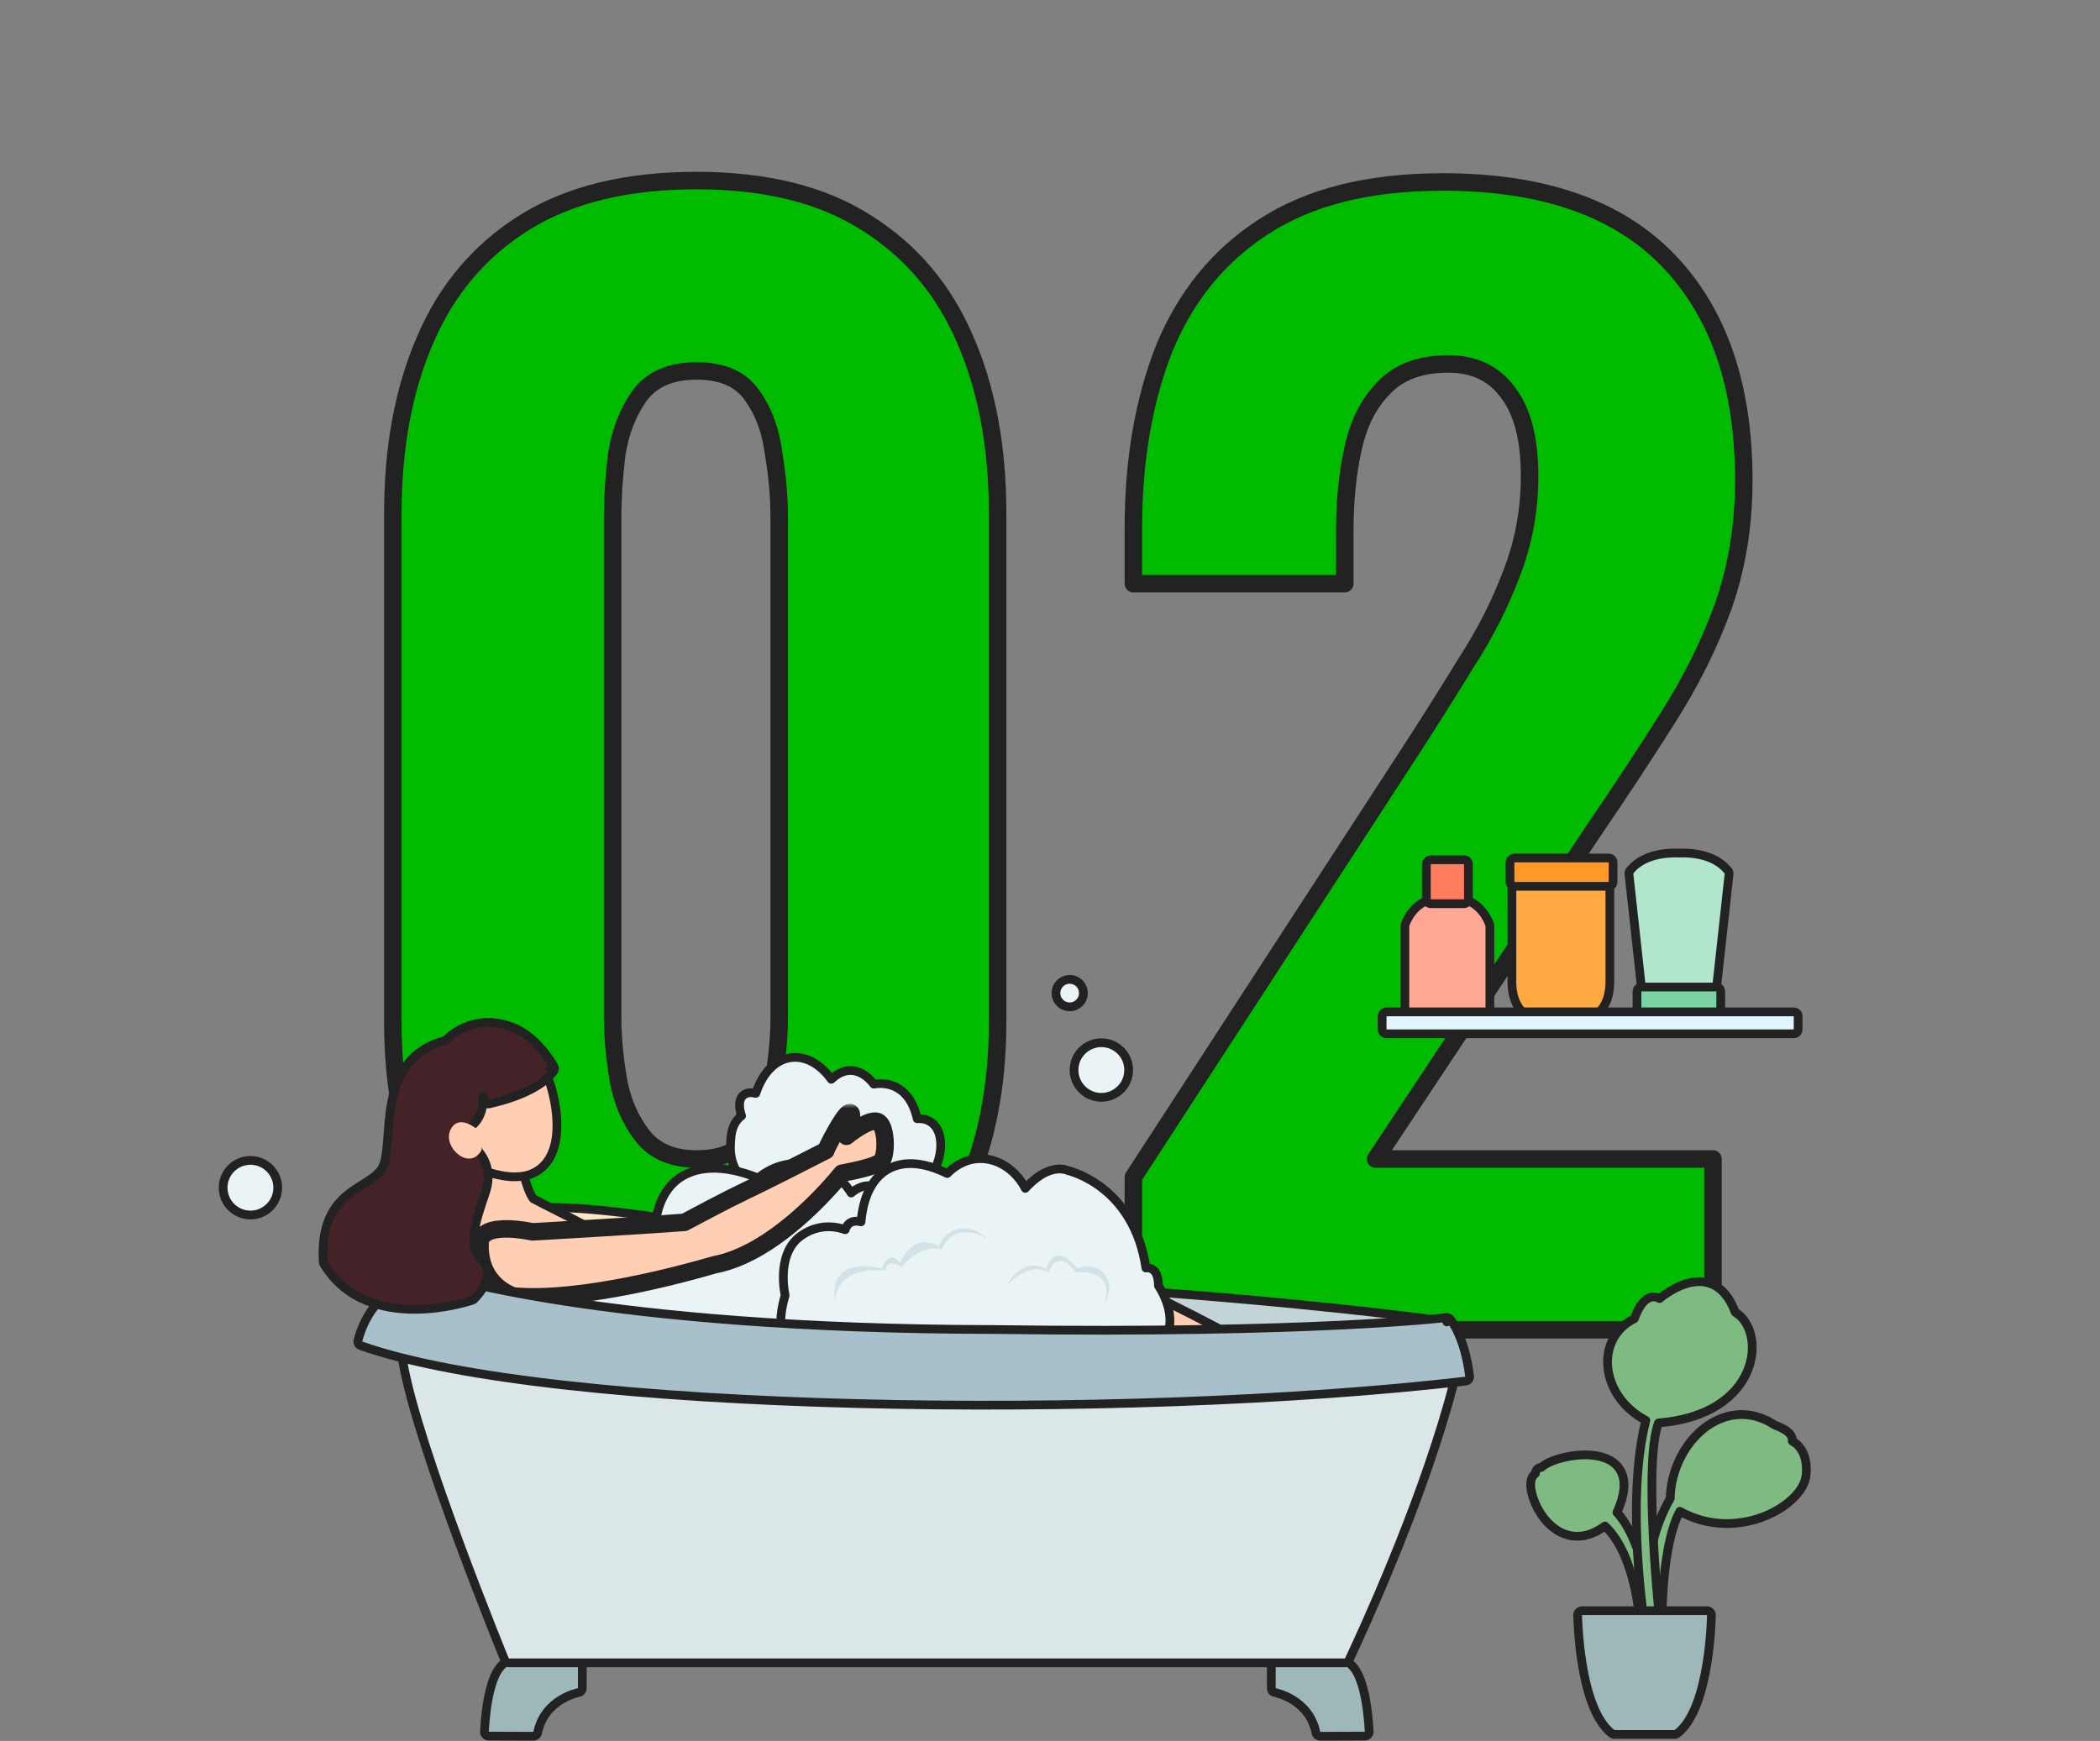 <svg width="240" height="199" viewBox="0 0 240 199" fill="none" xmlns="http://www.w3.org/2000/svg">
<rect x="0" y="0" width="240" height="199" fill="#808080" stroke="none"/>
<mask id="path-1-outside-1_7459_11473" maskUnits="userSpaceOnUse" x="43" y="19" width="158" height="137" fill="black">
<rect fill="white" x="43" y="19" width="158" height="137"/>
<path d="M79.614 154.24C71.827 154.24 65.374 152.64 60.254 149.44C55.134 146.24 51.294 141.867 48.734 136.32C46.174 130.667 44.894 124.16 44.894 116.8V58.72C44.894 51.147 46.12 44.533 48.574 38.88C51.027 33.12 54.814 28.64 59.934 25.44C65.054 22.24 71.614 20.64 79.614 20.64C87.507 20.64 93.96 22.24 98.974 25.44C104.094 28.64 107.88 33.12 110.334 38.88C112.787 44.533 114.014 51.147 114.014 58.72V116.8C114.014 124.16 112.734 130.667 110.174 136.32C107.614 141.867 103.774 146.24 98.654 149.44C93.534 152.64 87.187 154.24 79.614 154.24ZM79.614 132.48C82.494 132.48 84.574 131.573 85.854 129.76C87.134 127.947 87.987 125.813 88.414 123.36C88.84 120.8 89.054 118.453 89.054 116.32V59.2C89.054 56.853 88.84 54.4 88.414 51.84C88.094 49.28 87.294 47.093 86.014 45.28C84.734 43.36 82.6 42.4 79.614 42.4C76.627 42.4 74.44 43.36 73.054 45.28C71.774 47.093 70.92 49.28 70.494 51.84C70.174 54.4 70.014 56.853 70.014 59.2V116.32C70.014 118.453 70.227 120.8 70.654 123.36C71.08 125.813 71.987 127.947 73.374 129.76C74.76 131.573 76.84 132.48 79.614 132.48ZM129.529 152V134.56L161.049 86.08C163.395 82.453 165.582 78.987 167.609 75.68C169.742 72.373 171.449 69.013 172.729 65.6C174.115 62.08 174.809 58.347 174.809 54.4C174.809 50.24 174.009 47.093 172.409 44.96C170.809 42.72 168.515 41.6 165.529 41.6C162.329 41.6 159.875 42.507 158.169 44.32C156.462 46.027 155.289 48.32 154.649 51.2C154.009 54.08 153.689 57.227 153.689 60.64V66.72H129.529V60.32C129.529 52.64 130.702 45.813 133.049 39.84C135.502 33.867 139.289 29.227 144.409 25.92C149.635 22.507 156.462 20.8 164.889 20.8C176.302 20.8 184.889 23.787 190.649 29.76C196.409 35.733 199.289 44.107 199.289 54.88C199.289 60.107 198.489 64.96 196.889 69.44C195.289 73.813 193.155 78.08 190.489 82.24C187.929 86.293 185.155 90.507 182.169 94.88L157.209 132.48H195.769V152H129.529Z"/>
</mask>
<path d="M79.614 154.24C71.827 154.24 65.374 152.64 60.254 149.44C55.134 146.24 51.294 141.867 48.734 136.32C46.174 130.667 44.894 124.16 44.894 116.8V58.72C44.894 51.147 46.12 44.533 48.574 38.88C51.027 33.12 54.814 28.64 59.934 25.44C65.054 22.24 71.614 20.64 79.614 20.64C87.507 20.64 93.96 22.24 98.974 25.44C104.094 28.64 107.88 33.12 110.334 38.88C112.787 44.533 114.014 51.147 114.014 58.72V116.8C114.014 124.16 112.734 130.667 110.174 136.32C107.614 141.867 103.774 146.24 98.654 149.44C93.534 152.64 87.187 154.24 79.614 154.24ZM79.614 132.48C82.494 132.48 84.574 131.573 85.854 129.76C87.134 127.947 87.987 125.813 88.414 123.36C88.84 120.8 89.054 118.453 89.054 116.32V59.2C89.054 56.853 88.84 54.4 88.414 51.84C88.094 49.28 87.294 47.093 86.014 45.28C84.734 43.36 82.6 42.4 79.614 42.4C76.627 42.4 74.44 43.36 73.054 45.28C71.774 47.093 70.92 49.28 70.494 51.84C70.174 54.4 70.014 56.853 70.014 59.2V116.32C70.014 118.453 70.227 120.8 70.654 123.36C71.08 125.813 71.987 127.947 73.374 129.76C74.76 131.573 76.84 132.48 79.614 132.48ZM129.529 152V134.56L161.049 86.08C163.395 82.453 165.582 78.987 167.609 75.68C169.742 72.373 171.449 69.013 172.729 65.6C174.115 62.08 174.809 58.347 174.809 54.4C174.809 50.24 174.009 47.093 172.409 44.96C170.809 42.72 168.515 41.6 165.529 41.6C162.329 41.6 159.875 42.507 158.169 44.32C156.462 46.027 155.289 48.32 154.649 51.2C154.009 54.08 153.689 57.227 153.689 60.64V66.72H129.529V60.32C129.529 52.64 130.702 45.813 133.049 39.84C135.502 33.867 139.289 29.227 144.409 25.92C149.635 22.507 156.462 20.8 164.889 20.8C176.302 20.8 184.889 23.787 190.649 29.76C196.409 35.733 199.289 44.107 199.289 54.88C199.289 60.107 198.489 64.96 196.889 69.44C195.289 73.813 193.155 78.08 190.489 82.24C187.929 86.293 185.155 90.507 182.169 94.88L157.209 132.48H195.769V152H129.529Z" fill="#00BB00"/>
<path d="M60.254 149.44L59.724 150.288L60.254 149.44ZM48.734 136.32L47.823 136.733L47.826 136.739L48.734 136.32ZM48.574 38.88L49.491 39.278L49.494 39.272L48.574 38.88ZM59.934 25.44L60.464 26.288H60.464L59.934 25.44ZM98.974 25.44L98.436 26.283L98.444 26.288L98.974 25.44ZM110.334 38.88L109.414 39.272L109.416 39.278L110.334 38.88ZM110.174 136.32L111.082 136.739L111.085 136.733L110.174 136.32ZM98.654 149.44L99.184 150.288L98.654 149.44ZM85.854 129.76L85.037 129.183L85.854 129.76ZM88.414 123.36L89.399 123.531L89.4 123.524L88.414 123.36ZM88.414 51.84L87.421 51.964C87.423 51.977 87.425 51.991 87.427 52.004L88.414 51.84ZM86.014 45.28L85.182 45.835C85.187 45.842 85.192 45.849 85.197 45.857L86.014 45.28ZM73.054 45.28L72.243 44.694L72.237 44.703L73.054 45.28ZM70.494 51.84L69.507 51.676C69.505 51.689 69.503 51.703 69.501 51.716L70.494 51.84ZM70.654 123.36L69.667 123.524L69.668 123.531L70.654 123.36ZM73.374 129.76L74.168 129.153L73.374 129.76ZM79.614 154.24V153.24C71.961 153.24 65.705 151.668 60.784 148.592L60.254 149.44L59.724 150.288C65.043 153.612 71.693 155.24 79.614 155.24V154.24ZM60.254 149.44L60.784 148.592C55.831 145.496 52.121 141.273 49.642 135.901L48.734 136.32L47.826 136.739C50.466 142.46 54.437 146.984 59.724 150.288L60.254 149.44ZM48.734 136.32L49.645 135.907C47.153 130.406 45.894 124.044 45.894 116.8H44.894H43.894C43.894 124.276 45.194 130.928 47.823 136.733L48.734 136.32ZM44.894 116.8H45.894V58.72H44.894H43.894V116.8H44.894ZM44.894 58.72H45.894C45.894 51.253 47.103 44.781 49.491 39.278L48.574 38.88L47.656 38.482C45.138 44.286 43.894 51.04 43.894 58.72H44.894ZM48.574 38.88L49.494 39.272C51.87 33.693 55.524 29.375 60.464 26.288L59.934 25.44L59.404 24.592C54.103 27.905 50.184 32.547 47.654 38.488L48.574 38.88ZM59.934 25.44L60.464 26.288C65.381 23.215 71.742 21.64 79.614 21.64V20.64V19.64C71.486 19.64 64.727 21.265 59.404 24.592L59.934 25.44ZM79.614 20.64V21.64C87.377 21.64 93.628 23.214 98.436 26.283L98.974 25.44L99.512 24.597C94.293 21.266 87.637 19.64 79.614 19.64V20.64ZM98.974 25.44L98.444 26.288C103.383 29.375 107.037 33.693 109.414 39.272L110.334 38.88L111.254 38.488C108.723 32.547 104.804 27.905 99.504 24.592L98.974 25.44ZM110.334 38.88L109.416 39.278C111.804 44.781 113.014 51.253 113.014 58.72H114.014H115.014C115.014 51.04 113.77 44.286 111.251 38.482L110.334 38.88ZM114.014 58.72H113.014V116.8H114.014H115.014V58.72H114.014ZM114.014 116.8H113.014C113.014 124.044 111.754 130.406 109.263 135.907L110.174 136.32L111.085 136.733C113.713 130.928 115.014 124.276 115.014 116.8H114.014ZM110.174 136.32L109.266 135.901C106.786 141.273 103.077 145.496 98.124 148.592L98.654 149.44L99.184 150.288C104.471 146.984 108.441 142.46 111.082 136.739L110.174 136.32ZM98.654 149.44L98.124 148.592C93.199 151.67 87.047 153.24 79.614 153.24V154.24V155.24C87.327 155.24 93.869 153.61 99.184 150.288L98.654 149.44ZM79.614 132.48V133.48C82.712 133.48 85.149 132.492 86.671 130.337L85.854 129.76L85.037 129.183C83.998 130.654 82.276 131.48 79.614 131.48V132.48ZM85.854 129.76L86.671 130.337C88.046 128.388 88.95 126.113 89.399 123.531L88.414 123.36L87.428 123.189C87.024 125.514 86.222 127.505 85.037 129.183L85.854 129.76ZM88.414 123.36L89.4 123.524C89.834 120.921 90.054 118.519 90.054 116.32H89.054H88.054C88.054 118.388 87.847 120.679 87.427 123.196L88.414 123.36ZM89.054 116.32H90.054V59.2H89.054H88.054V116.32H89.054ZM89.054 59.2H90.054C90.054 56.793 89.835 54.284 89.4 51.676L88.414 51.84L87.427 52.004C87.846 54.516 88.054 56.914 88.054 59.2H89.054ZM88.414 51.84L89.406 51.716C89.069 49.02 88.22 46.671 86.831 44.703L86.014 45.28L85.197 45.857C86.368 47.516 87.118 49.54 87.421 51.964L88.414 51.84ZM86.014 45.28L86.846 44.725C85.327 42.446 82.825 41.4 79.614 41.4V42.4V43.4C82.376 43.4 84.141 44.273 85.182 45.835L86.014 45.28ZM79.614 42.4V41.4C76.399 41.4 73.866 42.447 72.243 44.694L73.054 45.28L73.864 45.865C75.014 44.273 76.855 43.4 79.614 43.4V42.4ZM73.054 45.28L72.237 44.703C70.856 46.659 69.955 48.992 69.507 51.676L70.494 51.84L71.48 52.004C71.886 49.568 72.691 47.528 73.871 45.857L73.054 45.28ZM70.494 51.84L69.501 51.716C69.177 54.313 69.014 56.808 69.014 59.2H70.014H71.014C71.014 56.899 71.171 54.487 71.486 51.964L70.494 51.84ZM70.014 59.2H69.014V116.32H70.014H71.014V59.2H70.014ZM70.014 116.32H69.014C69.014 118.519 69.234 120.921 69.667 123.524L70.654 123.36L71.64 123.196C71.221 120.679 71.014 118.388 71.014 116.32H70.014ZM70.654 123.36L69.668 123.531C70.12 126.129 71.086 128.415 72.579 130.367L73.374 129.76L74.168 129.153C72.888 127.478 72.041 125.498 71.639 123.189L70.654 123.36ZM73.374 129.76L72.579 130.367C74.196 132.482 76.604 133.48 79.614 133.48V132.48V131.48C77.077 131.48 75.324 130.665 74.168 129.153L73.374 129.76ZM129.529 152H128.529C128.529 152.552 128.976 153 129.529 153V152ZM129.529 134.56L128.69 134.015C128.585 134.177 128.529 134.367 128.529 134.56H129.529ZM161.049 86.08L161.887 86.625L161.888 86.623L161.049 86.08ZM167.609 75.68L166.768 75.138C166.764 75.144 166.76 75.151 166.756 75.157L167.609 75.68ZM172.729 65.6L171.798 65.234C171.796 65.239 171.794 65.244 171.792 65.249L172.729 65.6ZM172.409 44.96L171.595 45.541C171.6 45.547 171.604 45.554 171.609 45.56L172.409 44.96ZM158.169 44.32L158.876 45.027C158.883 45.02 158.89 45.013 158.897 45.005L158.169 44.32ZM154.649 51.2L155.625 51.417L154.649 51.2ZM153.689 66.72V67.72C154.241 67.72 154.689 67.272 154.689 66.72H153.689ZM129.529 66.72H128.529C128.529 67.272 128.976 67.72 129.529 67.72V66.72ZM133.049 39.84L132.124 39.46C132.122 39.465 132.12 39.47 132.118 39.474L133.049 39.84ZM144.409 25.92L144.951 26.76L144.956 26.757L144.409 25.92ZM190.649 29.76L191.369 29.066L190.649 29.76ZM196.889 69.44L197.828 69.784L197.83 69.776L196.889 69.44ZM190.489 82.24L189.647 81.7L189.643 81.706L190.489 82.24ZM182.169 94.88L181.343 94.316L181.336 94.327L182.169 94.88ZM157.209 132.48L156.376 131.927C156.172 132.234 156.153 132.628 156.328 132.953C156.502 133.277 156.84 133.48 157.209 133.48V132.48ZM195.769 132.48H196.769C196.769 131.928 196.321 131.48 195.769 131.48V132.48ZM195.769 152V153C196.321 153 196.769 152.552 196.769 152H195.769ZM129.529 152H130.529V134.56H129.529H128.529V152H129.529ZM129.529 134.56L130.367 135.105L161.887 86.625L161.049 86.08L160.21 85.535L128.69 134.015L129.529 134.56ZM161.049 86.08L161.888 86.623C164.239 82.99 166.43 79.517 168.461 76.203L167.609 75.68L166.756 75.157C164.734 78.456 162.552 81.916 160.209 85.537L161.049 86.08ZM167.609 75.68L168.449 76.222C170.618 72.86 172.358 69.436 173.665 65.951L172.729 65.6L171.792 65.249C170.539 68.59 168.866 71.886 166.768 75.138L167.609 75.68ZM172.729 65.6L173.659 65.966C175.094 62.325 175.809 58.467 175.809 54.4H174.809H173.809C173.809 58.227 173.137 61.835 171.798 65.234L172.729 65.6ZM174.809 54.4H175.809C175.809 50.137 174.993 46.739 173.209 44.36L172.409 44.96L171.609 45.56C173.024 47.447 173.809 50.343 173.809 54.4H174.809ZM172.409 44.96L173.222 44.379C171.417 41.851 168.806 40.6 165.529 40.6V41.6V42.6C168.225 42.6 170.201 43.589 171.595 45.541L172.409 44.96ZM165.529 41.6V40.6C162.136 40.6 159.386 41.567 157.441 43.635L158.169 44.32L158.897 45.005C160.364 43.446 162.521 42.6 165.529 42.6V41.6ZM158.169 44.32L157.462 43.613C155.593 45.481 154.345 47.959 153.673 50.983L154.649 51.2L155.625 51.417C156.233 48.681 157.331 46.572 158.876 45.027L158.169 44.32ZM154.649 51.2L153.673 50.983C153.014 53.944 152.689 57.165 152.689 60.64H153.689H154.689C154.689 57.288 155.003 54.216 155.625 51.417L154.649 51.2ZM153.689 60.64H152.689V66.72H153.689H154.689V60.64H153.689ZM153.689 66.72V65.72H129.529V66.72V67.72H153.689V66.72ZM129.529 66.72H130.529V60.32H129.529H128.529V66.72H129.529ZM129.529 60.32H130.529C130.529 52.741 131.687 46.042 133.979 40.206L133.049 39.84L132.118 39.474C129.718 45.585 128.529 52.539 128.529 60.32H129.529ZM133.049 39.84L133.974 40.22C136.354 34.423 140.013 29.949 144.951 26.76L144.409 25.92L143.866 25.08C138.564 28.504 134.65 33.31 132.124 39.46L133.049 39.84ZM144.409 25.92L144.956 26.757C149.972 23.481 156.59 21.8 164.889 21.8V20.8V19.8C156.334 19.8 149.299 21.532 143.862 25.083L144.409 25.92ZM164.889 20.8V21.8C176.135 21.8 184.419 24.741 189.929 30.454L190.649 29.76L191.369 29.066C185.358 22.833 176.469 19.8 164.889 19.8V20.8ZM190.649 29.76L189.929 30.454C195.46 36.19 198.289 44.285 198.289 54.88H199.289H200.289C200.289 43.928 197.357 35.276 191.369 29.066L190.649 29.76ZM199.289 54.88H198.289C198.289 60.003 197.505 64.742 195.947 69.104L196.889 69.44L197.83 69.776C199.473 65.178 200.289 60.21 200.289 54.88H199.289ZM196.889 69.44L195.95 69.096C194.376 73.397 192.276 77.598 189.647 81.7L190.489 82.24L191.331 82.78C194.034 78.562 196.201 74.23 197.828 69.784L196.889 69.44ZM190.489 82.24L189.643 81.706C187.09 85.748 184.324 89.952 181.343 94.316L182.169 94.88L182.995 95.444C185.987 91.062 188.767 86.838 191.334 82.774L190.489 82.24ZM182.169 94.88L181.336 94.327L156.376 131.927L157.209 132.48L158.042 133.033L183.002 95.433L182.169 94.88ZM157.209 132.48V133.48H195.769V132.48V131.48H157.209V132.48ZM195.769 132.48H194.769V152H195.769H196.769V132.48H195.769ZM195.769 152V151H129.529V152V153H195.769V152Z" fill="#222222" mask="url(#path-1-outside-1_7459_11473)"/>
<path d="M61.578 138.076C64.116 137.893 67.992 138.237 71.2 138.619C72.811 138.811 74.266 139.014 75.318 139.169C75.844 139.247 76.27 139.313 76.564 139.359C76.711 139.382 76.826 139.4 76.903 139.413C76.942 139.419 76.972 139.423 76.992 139.426C77.002 139.428 77.01 139.429 77.015 139.43C77.017 139.431 77.019 139.431 77.02 139.431H77.022V139.432H77.023C77.265 139.472 77.441 139.681 77.441 139.925V145.291C77.441 145.522 77.284 145.718 77.067 145.774L76.972 145.79C76.971 145.79 76.969 145.789 76.968 145.79C76.966 145.79 76.962 145.79 76.958 145.791C76.949 145.791 76.936 145.792 76.919 145.792C76.885 145.794 76.834 145.798 76.768 145.801C76.635 145.808 76.441 145.818 76.193 145.829C75.699 145.85 74.99 145.877 74.134 145.896C72.422 145.935 70.116 145.945 67.741 145.829C65.371 145.713 62.913 145.47 60.907 144.998C59.905 144.761 58.995 144.463 58.26 144.083C57.531 143.707 56.922 143.224 56.597 142.592C56.569 142.539 56.551 142.48 56.544 142.42L57.041 142.363L56.544 142.419V142.417C56.544 142.415 56.543 142.414 56.543 142.413C56.543 142.409 56.542 142.404 56.542 142.399C56.541 142.388 56.539 142.375 56.538 142.358C56.536 142.324 56.534 142.277 56.533 142.22C56.532 142.106 56.537 141.948 56.56 141.759C56.607 141.382 56.729 140.872 57.031 140.349C57.653 139.273 58.965 138.261 61.578 138.077V138.076Z" fill="#FFE6C5" stroke="#222222" stroke-linejoin="round"/>
<path d="M46.869 145.311C83.039 144.775 112.673 146.214 133.267 147.787C143.563 148.574 151.601 149.394 157.064 150.018C159.796 150.329 161.885 150.592 163.291 150.777C163.994 150.87 164.527 150.942 164.884 150.992L165.39 151.064C165.401 151.066 165.409 151.068 165.415 151.068C165.418 151.069 165.42 151.069 165.422 151.069H165.424L165.527 151.096C165.626 151.133 165.712 151.201 165.771 151.291C165.849 151.411 165.871 151.56 165.833 151.698L165.11 154.299C165.055 154.499 164.882 154.644 164.675 154.663L164.629 154.165L164.674 154.663C164.673 154.663 164.672 154.663 164.671 154.663C164.668 154.663 164.663 154.665 164.657 154.665C164.646 154.666 164.629 154.667 164.607 154.669C164.563 154.673 164.495 154.68 164.407 154.688C164.231 154.703 163.969 154.726 163.627 154.756C162.942 154.815 161.936 154.898 160.646 154.999C158.065 155.201 154.351 155.469 149.816 155.739C140.747 156.279 128.388 156.822 115.237 156.836C102.089 156.85 88.136 156.334 75.881 154.753C63.649 153.175 53.025 150.527 46.599 146.226C46.417 146.104 46.336 145.879 46.398 145.669C46.459 145.459 46.651 145.314 46.869 145.311Z" fill="#C2D4D5" stroke="#222222" stroke-linejoin="round"/>
<path d="M55.02 131.173L59.096 132.268L59.162 132.29C59.312 132.354 59.423 132.488 59.456 132.651V132.652L59.457 132.653C59.457 132.655 59.457 132.658 59.458 132.661C59.459 132.667 59.461 132.677 59.464 132.689C59.469 132.715 59.478 132.753 59.488 132.802C59.509 132.9 59.54 133.043 59.58 133.217C59.661 133.565 59.779 134.04 59.924 134.546C60.069 135.053 60.24 135.583 60.429 136.047C60.604 136.478 60.782 136.812 60.942 137.019C61.532 137.348 62.425 137.794 63.523 138.345C64.665 138.918 66.012 139.6 67.419 140.366C70.048 141.799 72.916 143.548 75.059 145.473L75.478 145.86L75.528 145.917C76.871 147.664 78.373 150.273 79.53 152.425C80.111 153.505 80.608 154.477 80.961 155.18C81.137 155.531 81.278 155.814 81.374 156.011C81.422 156.109 81.459 156.185 81.484 156.237C81.497 156.263 81.506 156.283 81.513 156.296L81.522 156.315V156.316H81.523V156.317C81.589 156.454 81.588 156.612 81.524 156.747L81.493 156.804L81.491 156.806C81.49 156.807 81.489 156.809 81.487 156.812C81.484 156.817 81.479 156.825 81.473 156.835C81.46 156.855 81.44 156.885 81.415 156.924C81.365 157.001 81.29 157.113 81.194 157.256C81.003 157.541 80.724 157.947 80.377 158.435C79.682 159.409 78.706 160.712 77.59 162.016C76.476 163.317 75.208 164.635 73.927 165.632C72.663 166.615 71.306 167.35 70.024 167.353C69.922 167.353 69.822 167.322 69.738 167.264C62.237 162.052 57.639 157.162 55.188 152.468C52.733 147.768 52.445 143.295 53.503 138.96C53.678 137.075 53.899 135.237 54.078 133.868C54.168 133.179 54.248 132.607 54.305 132.208C54.333 132.009 54.355 131.852 54.371 131.745C54.379 131.692 54.385 131.651 54.389 131.623C54.391 131.609 54.392 131.599 54.394 131.592C54.394 131.588 54.394 131.586 54.395 131.584L54.395 131.582V131.581L54.422 131.479C54.459 131.38 54.527 131.296 54.616 131.237C54.735 131.159 54.882 131.136 55.02 131.173Z" fill="#FFCEB3" stroke="#222222" stroke-linejoin="round"/>
<g style="mix-blend-mode:multiply" opacity="0.43">
<path d="M76.15 147.651C75.808 147.13 75.466 146.649 75.132 146.222C72.531 143.737 68.579 141.509 65.349 139.839C62.127 140.499 59.339 141.089 55.961 141.089C59.098 149.25 68.835 149.794 76.15 147.658V147.651Z" fill="#FFCEB3"/>
</g>
<g style="mix-blend-mode:multiply" opacity="0.43">
<path d="M57.514 135.654C58.228 135.895 59.02 135.965 59.835 135.91C59.315 134.489 58.966 132.75 58.966 132.75L54.889 131.655C54.889 131.655 54.827 132.059 54.734 132.727C55.27 134.109 56.388 135.087 57.514 135.654Z" fill="#FFCEB3"/>
</g>
<path d="M90.374 120.897C92.039 120.673 93.723 121.594 95.005 123.368C95.566 122.836 96.129 122.532 96.686 122.419C97.394 122.275 98.021 122.45 98.521 122.725C99.015 122.996 99.401 123.373 99.658 123.669C99.737 123.76 99.805 123.847 99.862 123.922C99.964 123.904 100.086 123.887 100.222 123.875C100.644 123.839 101.226 123.85 101.847 124.047C102.474 124.246 103.13 124.632 103.688 125.328C104.177 125.937 104.575 126.766 104.826 127.877C105.608 127.826 106.248 128.059 106.712 128.532C107.246 129.077 107.469 129.863 107.505 130.642C107.542 131.429 107.391 132.277 107.105 133.026C106.821 133.769 106.385 134.464 105.808 134.897C105.799 134.904 105.789 134.911 105.779 134.917C101.555 137.648 97.914 139.157 94.836 139.337C91.786 139.516 89.323 138.386 87.46 135.958C87.334 135.937 87.16 135.902 86.957 135.847C86.535 135.731 85.972 135.523 85.42 135.147C84.866 134.77 84.32 134.224 83.948 133.439C83.575 132.654 83.389 131.66 83.509 130.412C83.545 129.187 83.915 128.411 84.33 127.934C84.474 127.767 84.62 127.642 84.751 127.549C84.74 127.515 84.726 127.481 84.715 127.445C84.624 127.146 84.52 126.725 84.518 126.317C84.516 125.93 84.608 125.392 85.088 125.093C85.436 124.876 85.877 124.859 86.378 124.977C87.191 122.549 88.652 121.129 90.374 120.897Z" fill="#EAF3F6" stroke="#222222" stroke-linejoin="round"/>
<path d="M109.609 140.755C111.935 140.512 115.35 141.334 119.089 142.639C122.853 143.953 127.032 145.789 130.925 147.649C134.819 149.51 138.435 151.399 141.078 152.823C142.4 153.535 143.479 154.13 144.228 154.548C144.602 154.757 144.894 154.921 145.092 155.034C145.191 155.09 145.266 155.133 145.317 155.163C145.343 155.177 145.363 155.188 145.376 155.196C145.382 155.199 145.387 155.202 145.391 155.204C145.392 155.205 145.394 155.206 145.395 155.207H145.396L145.481 155.27C145.56 155.341 145.615 155.436 145.637 155.542C145.665 155.683 145.631 155.829 145.544 155.944L142.353 160.122C142.237 160.273 142.045 160.346 141.858 160.309V160.308H141.854C141.852 160.308 141.848 160.306 141.844 160.305C141.834 160.303 141.819 160.3 141.799 160.296C141.759 160.289 141.7 160.278 141.623 160.262C141.469 160.232 141.243 160.185 140.952 160.126C140.371 160.009 139.532 159.837 138.502 159.621C136.442 159.188 133.614 158.576 130.548 157.863C124.431 156.44 117.309 154.598 113.441 152.948C113.432 152.944 113.423 152.94 113.414 152.935C112.507 152.481 111.712 152.118 111.146 151.869C110.925 151.771 110.738 151.692 110.593 151.63C110.487 151.768 110.347 151.95 110.174 152.168C109.749 152.706 109.13 153.473 108.35 154.392C106.788 156.23 104.578 158.682 101.984 161.134C99.392 163.585 96.406 166.047 93.292 167.895C90.183 169.74 86.905 170.999 83.741 170.987C83.73 170.987 83.719 170.987 83.708 170.986C80.142 170.737 76.922 169.783 74.599 168.895C73.436 168.451 72.494 168.022 71.841 167.703C71.514 167.543 71.26 167.412 71.086 167.319C70.999 167.273 70.932 167.236 70.887 167.21C70.864 167.198 70.846 167.188 70.834 167.181C70.828 167.178 70.824 167.175 70.82 167.173C70.819 167.173 70.817 167.172 70.816 167.171L70.815 167.17H70.814C70.683 167.095 70.593 166.964 70.569 166.814C70.546 166.664 70.591 166.512 70.693 166.4L81.238 154.807L81.288 154.759C81.342 154.715 81.404 154.682 81.472 154.663L86.057 153.361C86.083 153.34 86.117 153.315 86.157 153.284C86.267 153.198 86.429 153.073 86.638 152.915C87.055 152.597 87.662 152.141 88.416 151.592C89.924 150.495 92.029 149.02 94.41 147.51C96.79 146.001 99.455 144.454 102.083 143.214C104.705 141.978 107.322 141.034 109.602 140.756L109.609 140.755Z" fill="#FFCEB3" stroke="#222222" stroke-linejoin="round"/>
<path d="M86.639 134.659C90.456 131.513 95.4 133.235 97.278 136.368C98.003 135.775 98.69 135.507 99.34 135.535C100.141 135.57 100.734 136.05 101.145 136.572C101.556 137.096 101.836 137.723 102.01 138.2C102.059 138.334 102.099 138.46 102.134 138.57C102.426 138.509 102.839 138.434 103.336 138.373C104.343 138.25 105.714 138.184 107.137 138.425C108.561 138.666 110.061 139.218 111.297 140.351C112.437 141.395 113.315 142.901 113.722 145.023C114.003 144.97 114.269 144.984 114.513 145.082C114.926 145.248 115.145 145.596 115.26 145.895C115.375 146.194 115.413 146.51 115.426 146.733C115.43 146.803 115.428 146.866 115.429 146.921C115.451 146.948 115.478 146.979 115.505 147.013C115.628 147.167 115.795 147.389 115.973 147.664C116.325 148.209 116.734 148.985 116.915 149.868C117.098 150.76 117.05 151.777 116.463 152.757C115.88 153.73 114.802 154.604 113.052 155.293C112.994 155.316 112.932 155.328 112.869 155.328H66.901C66.852 155.328 66.804 155.321 66.757 155.307L66.901 154.828L66.756 155.306H66.754C66.753 155.305 66.751 155.304 66.749 155.304L66.69 155.284C66.654 155.271 66.603 155.252 66.542 155.227C66.42 155.175 66.252 155.096 66.06 154.983C65.677 154.758 65.188 154.39 64.773 153.823C63.938 152.681 63.484 150.848 64.504 148.029C64.499 148.009 64.493 147.986 64.487 147.962C64.456 147.83 64.414 147.642 64.376 147.412C64.3 146.954 64.233 146.319 64.272 145.619C64.344 144.309 64.795 142.703 66.324 141.659L66.644 141.458C68.348 140.475 70.021 140.375 71.26 140.518C71.862 140.587 72.364 140.714 72.724 140.827C72.77 140.69 72.838 140.545 72.941 140.407C73.153 140.126 73.48 139.915 73.936 139.864C74.216 139.833 74.535 139.864 74.897 139.961C75.228 136.966 76.582 134.983 78.692 134.084C80.839 133.169 83.634 133.439 86.639 134.659Z" fill="#EAF3F6" stroke="#222222" stroke-linejoin="round"/>
<path d="M108.252 134.142C109.907 132.48 111.853 132.129 113.574 132.676C115.104 133.162 116.415 134.342 117.177 135.836C118.446 134.443 119.56 133.873 120.436 133.691C120.93 133.589 121.333 133.613 121.622 133.671C121.766 133.699 121.881 133.736 121.964 133.768C121.993 133.779 122.018 133.79 122.039 133.8C122.052 133.803 122.067 133.806 122.084 133.811C122.146 133.826 122.235 133.851 122.347 133.885C122.57 133.952 122.886 134.059 123.267 134.218C124.026 134.536 125.048 135.064 126.104 135.908C128.139 137.534 130.278 140.312 130.961 144.941C131.184 144.908 131.403 144.934 131.609 145.037C131.991 145.228 132.168 145.608 132.254 145.89C132.346 146.189 132.375 146.506 132.385 146.732C132.388 146.819 132.387 146.896 132.387 146.959C132.409 146.992 132.434 147.029 132.462 147.072C132.565 147.233 132.703 147.463 132.851 147.748C133.143 148.314 133.48 149.112 133.628 150.014C133.777 150.918 133.739 151.947 133.259 152.947C132.777 153.951 131.874 154.872 130.389 155.603C130.32 155.636 130.244 155.653 130.168 155.653H91.803C91.742 155.653 91.683 155.642 91.626 155.621L91.803 155.153L91.625 155.621H91.624L91.622 155.62C91.621 155.62 91.619 155.619 91.617 155.618L91.562 155.595C91.529 155.58 91.485 155.559 91.432 155.531C91.324 155.475 91.179 155.39 91.015 155.27C90.685 155.027 90.275 154.64 89.93 154.052C89.241 152.878 88.865 150.998 89.727 148.07C89.722 148.045 89.716 148.017 89.71 147.986C89.684 147.851 89.65 147.658 89.618 147.422C89.555 146.951 89.499 146.298 89.53 145.58C89.592 144.166 89.999 142.37 91.511 141.283C92.96 140.242 94.398 140.13 95.468 140.283C95.916 140.347 96.299 140.459 96.594 140.565C96.63 140.445 96.68 140.319 96.752 140.198C96.923 139.913 97.213 139.661 97.653 139.6C97.883 139.568 98.132 139.592 98.401 139.667C98.677 136.61 99.784 134.549 101.576 133.595C103.406 132.62 105.762 132.903 108.252 134.142Z" fill="#EAF3F6" stroke="#222222" stroke-linejoin="round"/>
<mask id="path-12-outside-2_7459_11473" maskUnits="userSpaceOnUse" x="53.862" y="126.18" width="49" height="24" fill="black">
<rect fill="white" x="53.862" y="126.18" width="49" height="24"/>
<path d="M97.013 127.214C97.809 126.829 96.743 129.865 96.733 129.893C96.733 129.893 99.187 127.859 100.259 128.192C101.33 128.526 101.369 131.974 100.748 132.72C100.247 133.312 97.373 133.893 96.215 134.107C94.76 135.894 88.375 143.31 81.673 144.566C78.259 145.568 66.423 148.819 58.71 148.148C58.71 148.148 54.54 146.944 54.882 141.89C55.299 139.554 60.803 140.801 60.845 140.811C60.845 140.811 73.363 140.101 78.226 139.719C79.709 138.924 83.1 137.119 85.195 136.128C87.402 135.084 92.488 132.487 94.386 131.516C94.433 131.388 94.467 131.298 94.467 131.298C94.491 131.247 96.243 127.599 97.013 127.214Z"/>
</mask>
<path d="M97.013 127.214C97.809 126.829 96.743 129.865 96.733 129.893C96.733 129.893 99.187 127.859 100.259 128.192C101.33 128.526 101.369 131.974 100.748 132.72C100.247 133.312 97.373 133.893 96.215 134.107C94.76 135.894 88.375 143.31 81.673 144.566C78.259 145.568 66.423 148.819 58.71 148.148C58.71 148.148 54.54 146.944 54.882 141.89C55.299 139.554 60.803 140.801 60.845 140.811C60.845 140.811 73.363 140.101 78.226 139.719C79.709 138.924 83.1 137.119 85.195 136.128C87.402 135.084 92.488 132.487 94.386 131.516C94.433 131.388 94.467 131.298 94.467 131.298C94.491 131.247 96.243 127.599 97.013 127.214Z" fill="#FFCEB3"/>
<path d="M97.013 127.214L96.578 126.314L96.566 126.32L97.013 127.214ZM96.733 129.893L95.79 129.561C95.641 129.985 95.793 130.456 96.162 130.713C96.531 130.97 97.025 130.949 97.371 130.663L96.733 129.893ZM100.259 128.192L100.556 127.238L100.556 127.238L100.259 128.192ZM100.748 132.72L101.512 133.365L101.516 133.36L100.748 132.72ZM96.215 134.107L96.033 133.124C95.8 133.167 95.589 133.292 95.439 133.476L96.215 134.107ZM81.673 144.566L81.488 143.584C81.456 143.59 81.423 143.598 81.391 143.607L81.673 144.566ZM58.71 148.148L58.433 149.108C58.495 149.126 58.559 149.138 58.623 149.144L58.71 148.148ZM54.882 141.89L53.897 141.714C53.891 141.75 53.886 141.786 53.884 141.822L54.882 141.89ZM60.845 140.811L60.623 141.786C60.714 141.806 60.808 141.814 60.901 141.809L60.845 140.811ZM78.226 139.719L78.305 140.716C78.443 140.705 78.577 140.666 78.699 140.6L78.226 139.719ZM85.195 136.128L85.623 137.032V137.032L85.195 136.128ZM94.386 131.516L94.841 132.406C95.064 132.292 95.237 132.098 95.324 131.862L94.386 131.516ZM94.467 131.298L93.565 130.866C93.552 130.892 93.541 130.919 93.531 130.946L94.467 131.298ZM97.013 127.214L97.449 128.114C97.414 128.131 97.292 128.185 97.111 128.18C96.9 128.173 96.688 128.087 96.529 127.93C96.285 127.69 96.303 127.43 96.308 127.517C96.312 127.592 96.286 127.813 96.202 128.169C96.047 128.828 95.793 129.551 95.79 129.561L96.733 129.893L97.677 130.224C97.683 130.207 97.967 129.398 98.149 128.628C98.233 128.27 98.325 127.802 98.305 127.415C98.298 127.271 98.269 126.837 97.932 126.505C97.725 126.301 97.455 126.189 97.172 126.181C96.919 126.173 96.713 126.249 96.578 126.314L97.013 127.214ZM96.733 129.893C97.371 130.663 97.371 130.663 97.371 130.663C97.371 130.663 97.371 130.663 97.371 130.663C97.371 130.663 97.371 130.663 97.371 130.663C97.371 130.663 97.371 130.663 97.371 130.663C97.372 130.662 97.373 130.661 97.375 130.66C97.378 130.657 97.384 130.652 97.392 130.646C97.407 130.633 97.431 130.614 97.463 130.589C97.526 130.539 97.619 130.466 97.734 130.379C97.966 130.205 98.282 129.979 98.624 129.766C98.972 129.548 99.316 129.364 99.609 129.253C99.948 129.125 100.03 129.169 99.961 129.147L100.259 128.192L100.556 127.238C99.952 127.049 99.326 127.222 98.903 127.382C98.434 127.559 97.964 127.82 97.564 128.069C97.159 128.322 96.794 128.584 96.533 128.781C96.401 128.879 96.294 128.963 96.219 129.023C96.181 129.053 96.151 129.077 96.13 129.094C96.12 129.102 96.112 129.109 96.106 129.114C96.103 129.116 96.1 129.118 96.099 129.12C96.098 129.121 96.097 129.121 96.096 129.122C96.096 129.122 96.096 129.122 96.096 129.122C96.096 129.122 96.095 129.122 96.095 129.123C96.095 129.123 96.095 129.123 96.733 129.893ZM100.259 128.192L99.961 129.147C99.767 129.087 99.82 128.975 99.939 129.29C100.037 129.548 100.111 129.928 100.14 130.368C100.169 130.801 100.151 131.239 100.096 131.592C100.033 132.003 99.948 132.118 99.98 132.08L100.748 132.72L101.516 133.36C101.859 132.949 102.002 132.354 102.072 131.898C102.152 131.384 102.173 130.799 102.136 130.236C102.099 129.679 102.001 129.087 101.81 128.582C101.64 128.133 101.286 127.465 100.556 127.238L100.259 128.192ZM100.748 132.72L99.984 132.074C100.033 132.017 100.051 132.021 99.964 132.071C99.889 132.113 99.778 132.166 99.624 132.226C99.318 132.347 98.917 132.47 98.471 132.589C97.582 132.825 96.603 133.019 96.033 133.124L96.215 134.107L96.397 135.091C96.984 134.982 98.021 134.778 98.985 134.522C99.464 134.395 99.948 134.248 100.358 134.087C100.563 134.006 100.767 133.915 100.95 133.811C101.12 133.714 101.338 133.571 101.512 133.365L100.748 132.72ZM96.215 134.107L95.439 133.476C94.732 134.345 92.815 136.595 90.262 138.775C87.688 140.974 84.579 143.004 81.488 143.584L81.673 144.566L81.857 145.549C85.469 144.872 88.903 142.566 91.561 140.296C94.24 138.008 96.243 135.657 96.99 134.739L96.215 134.107ZM81.673 144.566L81.391 143.607C79.7 144.103 75.919 145.157 71.611 146.003C67.281 146.853 62.507 147.474 58.797 147.151L58.71 148.148L58.623 149.144C62.625 149.492 67.626 148.824 71.996 147.966C76.387 147.104 80.231 146.032 81.954 145.526L81.673 144.566ZM58.71 148.148C58.987 147.187 58.988 147.187 58.988 147.187C58.988 147.187 58.989 147.187 58.989 147.187C58.99 147.187 58.99 147.188 58.991 147.188C58.992 147.188 58.992 147.188 58.993 147.188C58.994 147.189 58.994 147.189 58.993 147.188C58.991 147.188 58.985 147.186 58.976 147.183C58.959 147.177 58.927 147.166 58.884 147.15C58.799 147.118 58.668 147.064 58.509 146.985C58.188 146.826 57.764 146.569 57.35 146.183C56.55 145.437 55.731 144.158 55.879 141.957L54.882 141.89L53.884 141.822C53.691 144.676 54.786 146.526 55.986 147.645C56.572 148.192 57.168 148.552 57.618 148.776C57.845 148.888 58.037 148.968 58.178 149.022C58.249 149.048 58.307 149.068 58.35 149.082C58.371 149.09 58.389 149.095 58.403 149.099C58.41 149.102 58.416 149.103 58.421 149.105C58.423 149.106 58.426 149.106 58.428 149.107C58.428 149.107 58.429 149.107 58.43 149.108C58.431 149.108 58.431 149.108 58.431 149.108C58.432 149.108 58.433 149.108 58.71 148.148ZM54.882 141.89L55.866 142.066C55.886 141.957 55.946 141.813 56.329 141.673C56.733 141.524 57.318 141.461 57.99 141.47C58.644 141.48 59.299 141.557 59.801 141.635C60.3 141.712 60.628 141.787 60.623 141.786L60.845 140.811L61.066 139.836C61.03 139.827 59.561 139.493 58.019 139.471C57.258 139.459 56.385 139.521 55.639 139.796C54.871 140.078 54.087 140.654 53.897 141.714L54.882 141.89ZM60.845 140.811C60.901 141.809 60.901 141.809 60.901 141.809C60.901 141.809 60.902 141.809 60.902 141.809C60.902 141.809 60.903 141.809 60.904 141.809C60.905 141.809 60.907 141.809 60.91 141.808C60.916 141.808 60.925 141.808 60.937 141.807C60.961 141.806 60.997 141.804 61.043 141.801C61.136 141.796 61.273 141.788 61.449 141.778C61.801 141.758 62.309 141.728 62.934 141.692C64.185 141.62 65.902 141.519 67.772 141.406C71.508 141.181 75.862 140.908 78.305 140.716L78.226 139.719L78.148 138.722C75.727 138.912 71.391 139.185 67.651 139.41C65.784 139.522 64.068 139.623 62.819 139.695C62.194 139.732 61.686 139.761 61.335 139.781C61.159 139.791 61.022 139.799 60.929 139.804C60.883 139.807 60.848 139.809 60.824 139.81C60.812 139.811 60.803 139.811 60.797 139.812C60.794 139.812 60.792 139.812 60.79 139.812C60.789 139.812 60.789 139.812 60.789 139.812C60.788 139.812 60.788 139.812 60.788 139.812C60.788 139.812 60.788 139.812 60.845 140.811ZM78.226 139.719L78.699 140.6C80.186 139.803 83.555 138.01 85.623 137.032L85.195 136.128L84.767 135.224C82.646 136.228 79.232 138.045 77.754 138.837L78.226 139.719ZM85.195 136.128L85.623 137.032C87.847 135.979 92.95 133.374 94.841 132.406L94.386 131.516L93.93 130.625C92.025 131.6 86.957 134.188 84.767 135.224L85.195 136.128ZM94.386 131.516L95.324 131.862C95.347 131.8 95.367 131.747 95.381 131.709C95.388 131.69 95.393 131.675 95.397 131.665C95.399 131.66 95.4 131.656 95.401 131.653C95.402 131.652 95.402 131.651 95.402 131.651C95.403 131.65 95.403 131.65 95.403 131.65C95.403 131.65 95.403 131.65 95.403 131.65C95.403 131.65 95.403 131.65 95.403 131.65C95.403 131.65 95.403 131.65 95.403 131.65C95.403 131.65 95.403 131.65 95.403 131.65C95.403 131.65 95.403 131.65 94.467 131.298C93.531 130.946 93.531 130.946 93.531 130.946C93.531 130.946 93.531 130.946 93.531 130.946C93.531 130.946 93.531 130.946 93.531 130.946C93.531 130.946 93.531 130.946 93.531 130.946C93.531 130.946 93.531 130.946 93.531 130.946C93.53 130.947 93.53 130.947 93.53 130.947C93.53 130.948 93.529 130.949 93.529 130.951C93.528 130.954 93.526 130.958 93.524 130.963C93.52 130.974 93.514 130.99 93.507 131.009C93.492 131.049 93.472 131.104 93.448 131.169L94.386 131.516ZM94.467 131.298L95.368 131.73C95.378 131.711 95.811 130.807 96.334 129.867C96.597 129.395 96.871 128.933 97.118 128.574C97.242 128.394 97.347 128.257 97.431 128.163C97.532 128.049 97.54 128.068 97.461 128.108L97.013 127.214L96.566 126.32C96.294 126.456 96.079 126.674 95.937 126.833C95.777 127.013 95.619 127.224 95.47 127.441C95.171 127.876 94.861 128.401 94.586 128.896C94.034 129.888 93.58 130.834 93.565 130.866L94.467 131.298Z" fill="#222222" mask="url(#path-12-outside-2_7459_11473)"/>
<path d="M66.048 189.896L66.148 189.905C66.376 189.952 66.548 190.154 66.548 190.396V192.974C66.548 193.215 66.375 193.421 66.138 193.465H66.139C66.138 193.465 66.136 193.465 66.133 193.466C66.127 193.467 66.118 193.469 66.105 193.472C66.078 193.477 66.038 193.487 65.985 193.5C65.879 193.527 65.724 193.57 65.532 193.635C65.148 193.764 64.628 193.977 64.084 194.313C63.001 194.983 61.837 196.128 61.444 198.065C61.397 198.299 61.191 198.467 60.952 198.466L55.858 198.45C55.583 198.449 55.36 198.226 55.36 197.95C55.36 197.915 55.365 197.881 55.372 197.849C55.374 197.798 55.377 197.727 55.382 197.637C55.392 197.45 55.41 197.182 55.437 196.859C55.49 196.214 55.583 195.341 55.742 194.436C55.901 193.534 56.13 192.578 56.461 191.778C56.781 191.003 57.245 190.256 57.945 189.939L58.046 189.906C58.08 189.899 58.116 189.896 58.151 189.896H66.048Z" fill="#9EB8B9" stroke="#222222" stroke-linejoin="round"/>
<path d="M153.688 189.896L153.793 189.906C153.828 189.914 153.862 189.925 153.894 189.939C154.595 190.256 155.058 191.003 155.378 191.778C155.709 192.578 155.937 193.534 156.096 194.436C156.256 195.341 156.349 196.214 156.403 196.859C156.43 197.182 156.446 197.45 156.457 197.637C156.461 197.724 156.464 197.795 156.466 197.845C156.474 197.879 156.479 197.914 156.479 197.95C156.479 198.226 156.256 198.449 155.98 198.45L150.886 198.466C150.648 198.466 150.442 198.299 150.395 198.065C150.002 196.128 148.839 194.983 147.755 194.313C147.212 193.977 146.691 193.764 146.307 193.635C146.116 193.57 145.96 193.527 145.854 193.5C145.801 193.487 145.76 193.477 145.734 193.472C145.721 193.469 145.712 193.467 145.707 193.466C145.704 193.465 145.702 193.465 145.701 193.465C145.464 193.421 145.292 193.215 145.292 192.974V190.396C145.292 190.119 145.515 189.896 145.792 189.896H153.688Z" fill="#9EB8B9" stroke="#222222" stroke-linejoin="round"/>
<path d="M46.589 149.387L46.645 149.39C46.781 149.405 46.991 149.418 47.356 149.452C47.545 149.469 47.705 149.591 47.774 149.764C47.958 149.778 48.214 149.795 48.536 149.819C49.262 149.872 50.331 149.949 51.697 150.047C54.43 150.243 58.357 150.521 63.132 150.849C72.683 151.506 85.628 152.364 99.206 153.169C126.386 154.782 156.033 156.179 166.117 155.344C166.276 155.331 166.431 155.394 166.535 155.514C166.64 155.634 166.68 155.797 166.646 155.952C165.989 158.883 165.092 161.998 164.079 165.09C162.058 171.306 159.576 177.481 157.602 182.098C156.614 184.407 155.753 186.329 155.139 187.673C154.831 188.346 154.585 188.874 154.416 189.235C154.332 189.415 154.266 189.553 154.222 189.646C154.2 189.693 154.183 189.729 154.172 189.752C154.166 189.764 154.162 189.774 154.159 189.78C154.158 189.783 154.156 189.785 154.155 189.787L154.154 189.789C154.071 189.962 153.896 190.073 153.703 190.073H58.151C57.949 190.073 57.765 189.95 57.688 189.762L57.688 189.761C57.687 189.76 57.687 189.759 57.687 189.757C57.685 189.754 57.683 189.75 57.681 189.744C57.676 189.732 57.669 189.714 57.659 189.691C57.64 189.644 57.611 189.575 57.574 189.484C57.5 189.302 57.392 189.033 57.253 188.689C56.975 188 56.577 187.005 56.095 185.782C55.129 183.335 53.825 179.973 52.472 176.314C49.771 169.015 46.851 160.472 46.05 155.668C45.9 154.772 45.816 153.974 45.833 153.337C45.88 151.548 45.973 150.444 46.089 149.799L46.113 149.712C46.185 149.52 46.37 149.387 46.581 149.387H46.589Z" fill="#DAE6E7" stroke="#222222" stroke-linejoin="round"/>
<path d="M53.449 120.476C55.227 119.675 56.927 119.792 58.166 120.1C58.786 120.254 59.297 120.458 59.654 120.624C59.833 120.706 59.975 120.781 60.073 120.835C60.122 120.862 60.16 120.884 60.188 120.9C60.2 120.908 60.211 120.914 60.219 120.918C60.225 120.921 60.233 120.925 60.24 120.928C60.297 120.954 60.375 120.992 60.47 121.042C60.659 121.144 60.915 121.3 61.194 121.519C61.718 121.93 62.333 122.574 62.728 123.516L62.805 123.708L62.807 123.713C63.179 124.749 63.723 126.936 63.644 129.07C63.565 131.187 62.851 133.456 60.489 134.279C60.484 134.281 60.479 134.282 60.474 134.284C58.578 134.876 56.281 134.245 54.536 133.529C53.648 133.164 52.868 132.763 52.306 132.447C52.024 132.289 51.795 132.151 51.632 132.048C51.551 131.997 51.484 131.954 51.435 131.92C51.41 131.904 51.388 131.888 51.368 131.874C51.359 131.867 51.346 131.857 51.334 131.847C51.331 131.844 51.306 131.821 51.276 131.79L51.275 131.792C51.273 131.789 51.272 131.786 51.27 131.784C51.267 131.78 51.263 131.778 51.26 131.774L51.261 131.772C51.229 131.734 51.21 131.701 51.205 131.693C51.196 131.676 51.188 131.661 51.184 131.652C51.175 131.633 51.167 131.614 51.162 131.6C51.151 131.571 51.14 131.537 51.128 131.5C51.104 131.427 51.074 131.328 51.04 131.207C50.973 130.963 50.889 130.621 50.805 130.208C50.636 129.386 50.466 128.267 50.443 127.07C50.398 124.719 50.919 121.839 53.418 120.492L53.449 120.476Z" fill="#FFCEB3" stroke="#222222" stroke-linejoin="round"/>
<path d="M49.395 145.562C49.395 145.565 49.399 145.599 49.446 146.059L49.395 145.562C49.488 145.552 49.58 145.572 49.662 145.612C49.698 145.623 49.75 145.639 49.819 145.661C49.966 145.706 50.189 145.774 50.489 145.86C51.091 146.032 52.004 146.278 53.241 146.575C55.717 147.168 59.493 147.963 64.681 148.758C75.057 150.35 91.082 151.95 113.646 151.973H113.652C131.839 152.221 144.755 151.879 153.121 151.476C157.304 151.274 160.35 151.058 162.348 150.891C163.346 150.808 164.084 150.738 164.57 150.688C164.814 150.663 164.995 150.644 165.114 150.63L165.28 150.611C165.284 150.61 165.286 150.61 165.288 150.61H165.29C165.459 150.589 165.626 150.656 165.734 150.787L165.351 151.106C165.735 150.786 165.735 150.786 165.735 150.787V150.788L165.738 150.791C165.74 150.792 165.742 150.795 165.744 150.797C165.749 150.803 165.755 150.811 165.763 150.821C165.778 150.84 165.798 150.867 165.823 150.901C165.874 150.97 165.943 151.07 166.027 151.203C166.195 151.468 166.42 151.862 166.66 152.394C167.141 153.46 167.681 155.075 167.951 157.312C167.967 157.444 167.93 157.578 167.848 157.682C167.765 157.786 167.645 157.853 167.513 157.869C147.948 160.139 121.814 161.05 97.869 160.434C85.895 160.126 74.461 159.437 64.664 158.343C54.876 157.251 46.69 155.752 41.227 153.814C40.983 153.727 40.845 153.467 40.911 153.215C41.826 149.742 43.945 147.821 45.834 146.777C46.775 146.257 47.657 145.955 48.306 145.782C48.63 145.695 48.898 145.641 49.086 145.608C49.18 145.591 49.255 145.58 49.308 145.573C49.334 145.569 49.355 145.567 49.369 145.565C49.376 145.564 49.382 145.563 49.387 145.563C49.389 145.563 49.39 145.562 49.392 145.562H49.395Z" fill="#A7C0C9" stroke="#222222" stroke-linejoin="round"/>
<path d="M53.074 117.444C54.517 116.808 56.588 116.482 59.098 117.645C59.103 117.647 59.107 117.649 59.112 117.651C60.43 118.311 61.478 119.382 62.186 120.265C62.543 120.709 62.821 121.114 63.009 121.408C63.103 121.555 63.176 121.675 63.225 121.76C63.25 121.802 63.269 121.836 63.282 121.859C63.288 121.871 63.294 121.88 63.297 121.887C63.299 121.89 63.3 121.893 63.301 121.895C63.302 121.895 63.303 121.896 63.303 121.896V121.897C63.382 122.043 63.384 122.219 63.308 122.366L62.864 122.136C63.281 122.352 63.306 122.366 63.307 122.367V122.368L63.306 122.37C63.306 122.371 63.304 122.373 63.303 122.374C63.301 122.377 63.3 122.381 63.297 122.386C63.293 122.394 63.286 122.405 63.279 122.417C63.264 122.442 63.243 122.475 63.216 122.515C63.162 122.594 63.082 122.703 62.968 122.832C62.741 123.091 62.382 123.437 61.837 123.819C60.747 124.585 58.918 125.497 55.909 126.18C55.773 126.211 55.63 126.183 55.515 126.104C55.401 126.026 55.324 125.903 55.303 125.766C55.28 125.608 55.245 125.456 55.205 125.309C55.207 125.387 55.21 125.466 55.209 125.546C55.208 126.32 55.071 127.174 54.616 127.899C54.226 128.521 53.625 129.01 52.766 129.283C53.02 130.024 53.289 130.416 53.479 130.616C53.592 130.736 53.679 130.79 53.722 130.812C53.742 130.823 53.753 130.827 53.755 130.828C53.755 130.828 53.752 130.827 53.748 130.826C53.745 130.825 53.741 130.824 53.737 130.823C53.735 130.823 53.732 130.823 53.729 130.822C53.728 130.822 53.726 130.822 53.725 130.821C53.791 130.833 53.854 130.857 53.91 130.893L53.639 131.313C53.886 130.929 53.908 130.896 53.91 130.894L53.912 130.895C53.913 130.895 53.913 130.896 53.915 130.896C53.917 130.898 53.921 130.9 53.924 130.902C53.932 130.907 53.941 130.914 53.953 130.922C53.976 130.938 54.008 130.961 54.046 130.99C54.124 131.049 54.23 131.136 54.351 131.249C54.593 131.475 54.901 131.813 55.17 132.268C55.684 133.135 56.035 134.397 55.568 136.035L55.463 136.368C54.893 138.026 54.371 139.589 54.2 140.923C54.028 142.26 54.228 143.22 54.923 143.826C55.472 144.305 55.707 144.877 55.721 145.459C55.735 146.019 55.545 146.55 55.318 146.986C55.088 147.427 54.801 147.806 54.577 148.071C54.464 148.205 54.364 148.313 54.291 148.388C54.255 148.425 54.227 148.456 54.206 148.477C54.195 148.487 54.186 148.495 54.18 148.501C54.177 148.504 54.175 148.506 54.173 148.508C54.172 148.509 54.171 148.509 54.17 148.51L54.169 148.511C54.144 148.535 54.115 148.557 54.085 148.575L53.99 148.62H53.989L53.987 148.621C53.985 148.622 53.982 148.623 53.979 148.624C53.972 148.626 53.963 148.63 53.951 148.634C53.927 148.642 53.892 148.653 53.847 148.667C53.757 148.696 53.625 148.737 53.458 148.785C53.122 148.882 52.64 149.012 52.047 149.141C50.863 149.398 49.228 149.659 47.435 149.665C43.859 149.677 39.545 148.67 37.014 144.478C36.972 144.408 36.947 144.328 36.943 144.247C36.821 142.129 37.096 140.538 37.627 139.3C38.161 138.057 38.939 137.203 39.766 136.537C40.568 135.892 41.472 135.389 42.164 134.929C42.887 134.448 43.431 133.987 43.743 133.365C43.896 133.059 44.011 132.644 44.098 132.12C44.185 131.6 44.24 131.002 44.291 130.342C44.393 129.035 44.475 127.49 44.766 125.981C45.058 124.468 45.568 122.943 46.552 121.666C47.517 120.413 48.915 119.43 50.931 118.913C50.949 118.895 50.969 118.874 50.992 118.852C51.092 118.752 51.237 118.614 51.426 118.459C51.804 118.149 52.359 117.76 53.074 117.444Z" fill="#442328" stroke="#222222" stroke-linejoin="round"/>
<path d="M54.517 129.085C54.517 129.085 52.405 127.213 51.473 129.17C50.541 131.127 53.678 133.945 55.045 131.453C54.633 129.667 54.517 129.093 54.517 129.093V129.085Z" fill="#FFCEB3"/>
<path opacity="0.3" d="M95.408 148.693C95.408 148.693 95.408 144.644 101.213 145.236C101.443 143.573 103.071 144.873 103.071 144.873C103.071 144.873 104.872 142.188 107.656 142.805C108.41 140.574 111.194 140.29 112.938 141.744C110.62 139.294 107.771 140.663 107.312 142.427C105.166 141.341 103.774 142.407 102.841 144.365C101.622 142.656 100.753 145.007 100.753 145.007C100.753 145.007 94.661 143.279 95.415 148.693H95.408Z" fill="#9EB8B9"/>
<path opacity="0.3" d="M115.006 147.037C115.006 147.037 117.243 144.156 119.898 145.398C120.426 143.395 122.196 144.102 122.841 145.461C125.908 145.103 127.026 146.757 126.203 149.11C127.911 145.926 125.318 144.04 123.082 144.987C121.195 142.456 119.898 143.69 119.603 145.049C117.367 143.931 115.829 145.507 115.006 147.045V147.037Z" fill="#9EB8B9"/>
<path d="M170.272 115.906C170.272 116.182 170.048 116.406 169.772 116.406H161.06C160.784 116.406 160.56 116.182 160.56 115.906V105.85C160.56 105.791 160.571 105.733 160.591 105.677C161.239 103.927 162.459 103.111 163.514 102.746C164.036 102.565 164.515 102.495 164.864 102.469C165.038 102.456 165.182 102.455 165.285 102.457C165.336 102.457 165.377 102.459 165.407 102.46C165.41 102.461 165.413 102.461 165.416 102.461C165.419 102.461 165.422 102.461 165.425 102.46C165.455 102.459 165.496 102.457 165.547 102.457C165.65 102.455 165.794 102.456 165.968 102.469C166.317 102.495 166.796 102.565 167.318 102.746C168.373 103.111 169.593 103.927 170.241 105.677C170.261 105.733 170.272 105.791 170.272 105.85V115.906Z" fill="#FFA694" stroke="#222222" stroke-linejoin="round"/>
<path d="M167.318 98.276C167.594 98.276 167.818 98.5 167.818 98.776V102.799C167.818 103.075 167.594 103.299 167.318 103.299H163.513C163.237 103.299 163.013 103.075 163.013 102.799V98.776C163.013 98.5 163.237 98.276 163.513 98.276H167.318Z" fill="#FF7C5D" stroke="#222222" stroke-linejoin="round"/>
<path d="M183.484 99.682C183.76 99.682 183.984 99.906 183.984 100.182V112.077C183.984 112.095 183.98 112.112 183.979 112.13C183.979 112.154 183.981 112.182 183.981 112.215C183.983 112.317 183.981 112.463 183.972 112.637C183.953 112.983 183.9 113.455 183.76 113.95C183.482 114.934 182.821 116.112 181.312 116.404C181.28 116.41 181.249 116.413 181.217 116.413H175.549C175.516 116.413 175.484 116.41 175.452 116.403C173.948 116.106 173.288 114.93 173.009 113.948C172.868 113.454 172.815 112.981 172.795 112.636C172.785 112.462 172.783 112.318 172.784 112.216C172.785 112.165 172.786 112.124 172.787 112.095C172.788 112.08 172.789 112.069 172.789 112.061V100.182C172.789 99.906 173.013 99.682 173.289 99.682H183.484Z" fill="#FFA943" stroke="#222222" stroke-linejoin="round"/>
<path d="M183.849 98.075C184.125 98.075 184.349 98.299 184.349 98.575V100.811C184.349 101.087 184.125 101.311 183.849 101.311H173.072C172.796 101.311 172.572 101.087 172.572 100.811V98.575C172.572 98.299 172.796 98.075 173.072 98.075H183.849Z" fill="#FF9827" stroke="#222222" stroke-linejoin="round"/>
<path d="M191.877 97.514C192.172 97.496 193.106 97.464 194.176 97.68C195.253 97.897 196.539 98.382 197.421 99.456C197.443 99.474 197.464 99.492 197.483 99.513C197.578 99.619 197.624 99.76 197.608 99.901L196.017 114.344C195.988 114.598 195.773 114.789 195.518 114.788L191.886 114.773L188.254 114.788C187.998 114.789 187.783 114.598 187.755 114.344L186.163 99.901C186.149 99.772 186.186 99.642 186.266 99.539C187.148 98.406 188.473 97.903 189.578 97.68C190.646 97.464 191.578 97.496 191.877 97.514Z" fill="#B1E5CC" stroke="#222222" stroke-linejoin="round"/>
<path d="M196.156 112.826C196.432 112.826 196.656 113.05 196.656 113.326V115.81C196.656 116.086 196.432 116.31 196.156 116.31H187.584C187.308 116.31 187.084 116.086 187.084 115.81V113.326C187.084 113.05 187.308 112.826 187.584 112.826H196.156Z" fill="#79D3A5" stroke="#222222" stroke-linejoin="round"/>
<path d="M205 115.664C205.276 115.664 205.5 115.888 205.5 116.164V117.67C205.5 117.946 205.276 118.17 205 118.17H158.458C158.183 118.17 157.959 117.946 157.958 117.67V116.164C157.958 115.887 158.182 115.664 158.458 115.664H205Z" fill="#E1F4FF" stroke="#222222" stroke-linejoin="round"/>
<path d="M194.645 163.346C196.893 161.524 199.904 160.97 202.826 162.891C203.463 163.127 203.913 163.36 204.224 163.594C204.541 163.833 204.754 164.104 204.82 164.414C204.844 164.527 204.844 164.631 204.832 164.727C205.031 164.833 205.259 164.989 205.48 165.213C206.079 165.819 206.559 166.853 206.421 168.559C206.345 169.524 205.737 170.496 204.861 171.329C203.974 172.172 202.76 172.924 201.356 173.438C198.668 174.425 195.229 174.562 191.983 172.756C191.511 173.623 191.138 174.749 190.85 176.003C190.516 177.456 190.304 179.043 190.169 180.518C190.034 181.991 189.978 183.344 189.956 184.33C189.945 184.823 189.942 185.223 189.942 185.499C189.942 185.637 189.944 185.744 189.944 185.816C189.945 185.853 189.945 185.88 189.945 185.898V185.925C189.948 186.059 189.897 186.188 189.803 186.284C189.709 186.38 189.58 186.435 189.445 186.435H188.909C188.633 186.434 188.409 186.21 188.409 185.935C188.409 185.932 188.41 185.929 188.41 185.927C188.41 185.924 188.409 185.92 188.408 185.917C188.399 185.853 188.385 185.761 188.37 185.642C188.339 185.403 188.301 185.057 188.267 184.622C188.198 183.753 188.146 182.528 188.216 181.096C188.354 178.269 188.968 174.602 190.882 171.275C190.947 168.143 192.439 165.132 194.645 163.346Z" fill="#7FBA83" stroke="#222222" stroke-linejoin="round"/>
<path d="M178.521 166.645C179.664 166.351 181.054 166.199 182.297 166.38C183.531 166.56 184.733 167.091 185.292 168.274C185.816 169.384 185.693 170.902 184.792 172.888C185.377 173.498 185.892 174.312 186.34 175.225C186.859 176.28 187.305 177.498 187.676 178.754C188.417 181.263 188.871 183.965 188.998 185.901C189.007 186.039 188.958 186.175 188.864 186.276C188.769 186.377 188.637 186.435 188.499 186.435H187.931C187.655 186.434 187.431 186.21 187.431 185.935C187.431 185.918 187.434 185.901 187.436 185.885C187.436 185.878 187.435 185.87 187.435 185.861C187.432 185.8 187.427 185.708 187.418 185.589C187.402 185.35 187.374 185.004 187.328 184.577C187.234 183.723 187.067 182.549 186.772 181.271C186.206 178.819 185.194 176.091 183.427 174.437C182.383 175.199 181.374 175.565 180.419 175.603C179.362 175.644 178.427 175.281 177.653 174.712C176.127 173.59 175.168 171.63 174.951 170.095C174.949 170.086 174.949 170.078 174.948 170.069C174.88 169.307 175.036 168.782 175.401 168.488C175.425 168.469 175.451 168.454 175.475 168.438C175.478 168.271 175.529 168.035 175.753 167.868C175.885 167.771 176.035 167.729 176.181 167.718C176.398 167.51 176.69 167.333 176.994 167.186C177.42 166.978 177.947 166.792 178.521 166.645Z" fill="#7FBA83" stroke="#222222" stroke-linejoin="round"/>
<path d="M192.765 146.72C193.717 146.439 194.811 146.367 195.845 146.874C196.845 147.365 197.698 148.356 198.313 150C199.234 150.543 199.851 151.543 200.112 152.698C200.392 153.934 200.279 155.392 199.668 156.807C198.455 159.614 195.322 162.179 189.544 162.655C189.366 163.111 189.218 163.734 189.102 164.505C188.964 165.422 188.876 166.513 188.829 167.716C188.736 170.121 188.805 172.94 188.94 175.634C189.075 178.326 189.276 180.887 189.442 182.774C189.526 183.718 189.6 184.493 189.654 185.032C189.681 185.301 189.703 185.512 189.718 185.654C189.725 185.726 189.73 185.781 189.734 185.817C189.736 185.836 189.738 185.849 189.739 185.858C189.74 185.863 189.74 185.867 189.74 185.869V185.871C189.756 186.012 189.711 186.154 189.616 186.26C189.521 186.365 189.386 186.427 189.244 186.427H188.571C188.56 186.428 188.549 186.432 188.538 186.433C188.278 186.453 188.046 186.271 188.005 186.014L188.498 185.934L188.005 186.013L188.004 186.01C188.004 186.008 188.003 186.005 188.003 186.002C188.002 185.995 188 185.983 187.998 185.969C187.994 185.94 187.987 185.898 187.979 185.843C187.962 185.732 187.937 185.568 187.907 185.357C187.848 184.936 187.765 184.325 187.675 183.563C187.494 182.04 187.278 179.914 187.143 177.497C186.88 172.813 186.912 166.987 188.097 162.36C185.546 161.015 184.059 158.745 183.771 156.489C183.475 154.178 184.447 151.886 186.784 150.73C187.078 149.922 187.386 149.353 187.703 148.965C188.05 148.54 188.43 148.309 188.825 148.258C189.174 148.213 189.462 148.319 189.662 148.433C189.833 148.294 190.066 148.114 190.348 147.92C190.957 147.5 191.813 147 192.765 146.72Z" fill="#7FBA83" stroke="#222222" stroke-linejoin="round"/>
<path d="M195.09 184.114C195.224 184.114 195.352 184.168 195.446 184.263C195.516 184.334 195.563 184.425 195.582 184.522L195.59 184.621V184.63C195.59 184.635 195.59 184.643 195.589 184.653C195.589 184.674 195.588 184.705 195.587 184.744C195.585 184.823 195.582 184.937 195.577 185.084C195.566 185.377 195.546 185.799 195.511 186.312C195.442 187.339 195.311 188.739 195.067 190.229C194.823 191.716 194.465 193.309 193.933 194.714C193.406 196.108 192.686 197.379 191.685 198.155C191.597 198.223 191.489 198.26 191.378 198.26H184.515C184.404 198.26 184.296 198.223 184.208 198.155C183.208 197.379 182.488 196.108 181.96 194.714C181.429 193.309 181.069 191.716 180.826 190.229C180.582 188.739 180.452 187.339 180.382 186.312C180.347 185.799 180.328 185.377 180.317 185.084C180.311 184.937 180.308 184.823 180.306 184.744C180.305 184.705 180.305 184.674 180.304 184.653C180.304 184.643 180.303 184.635 180.303 184.63V184.621C180.301 184.487 180.354 184.358 180.448 184.263C180.542 184.168 180.67 184.114 180.803 184.114H195.09Z" fill="#9EB8B9" stroke="#222222" stroke-linejoin="round"/>
<circle cx="28.621" cy="135.762" r="3.121" fill="#EAF3F6" stroke="#222222"/>
<circle cx="125.869" cy="122.312" r="3.121" fill="#EAF3F6" stroke="#222222"/>
<circle cx="122.249" cy="113.518" r="1.569" fill="#EAF3F6" stroke="#222222"/>
</svg>
